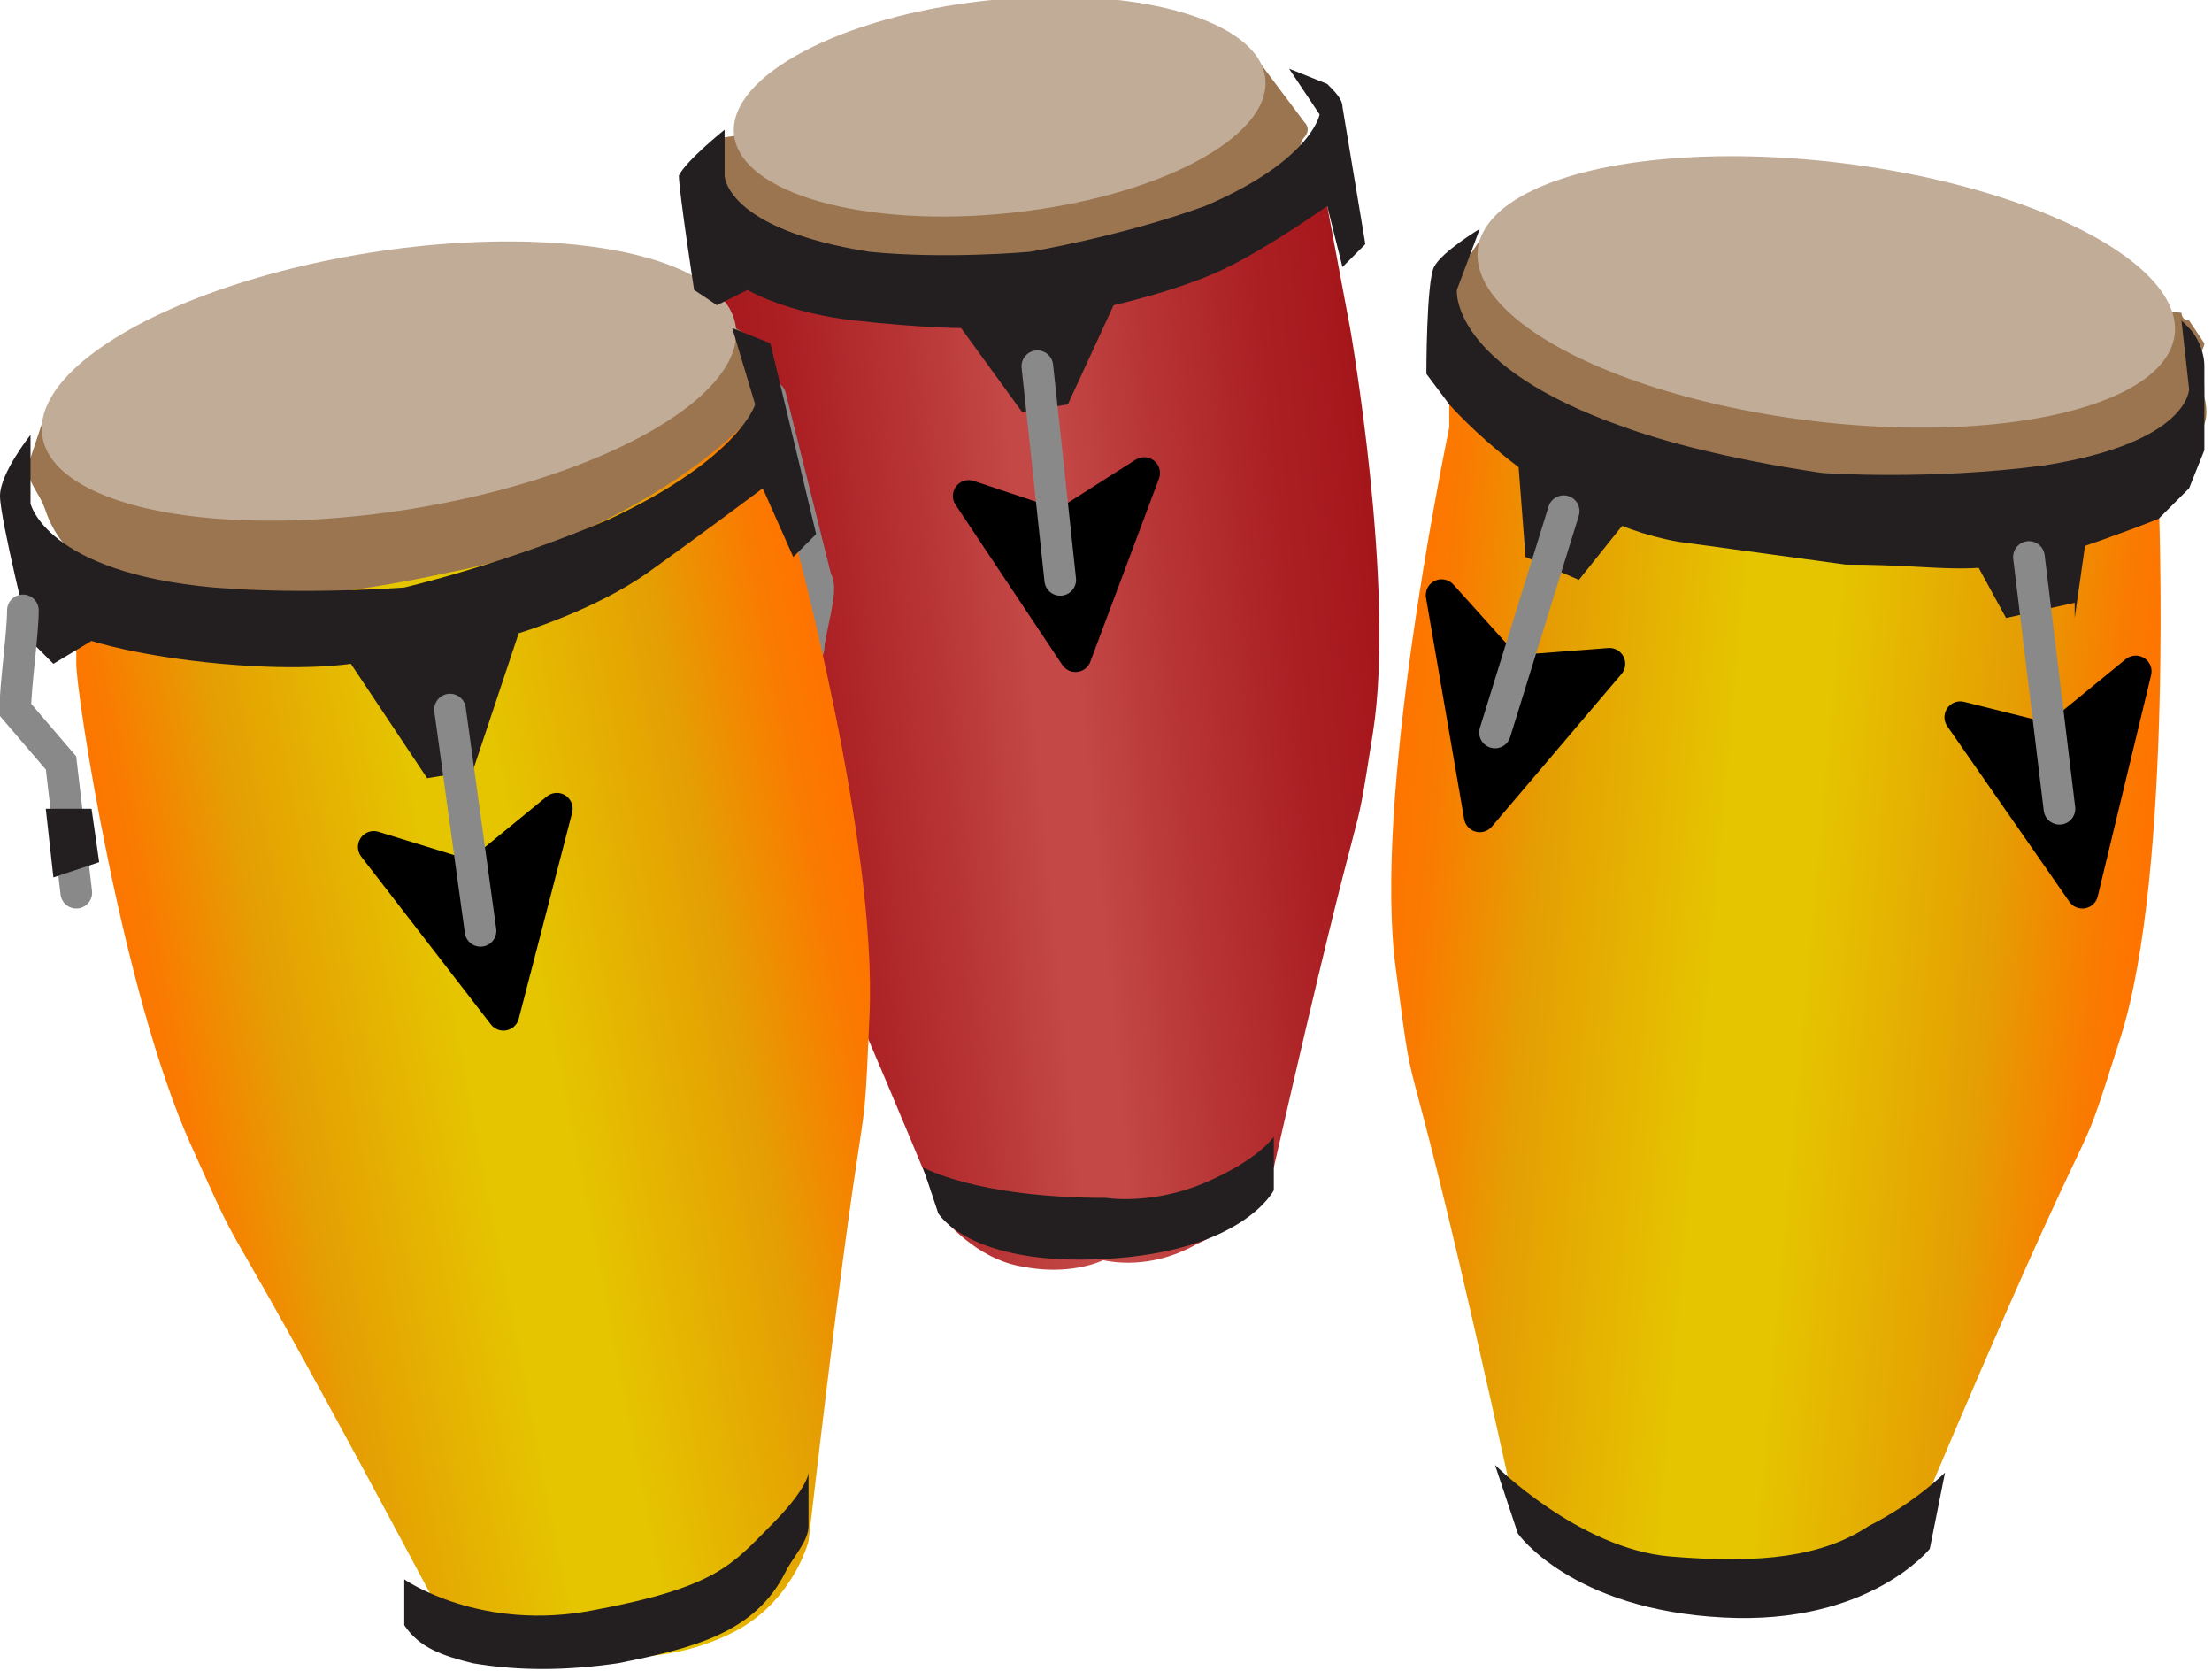 <?xml version="1.0" encoding="utf-8"?>
<!-- Generator: Adobe Illustrator 24.0.2, SVG Export Plug-In . SVG Version: 6.00 Build 0)  -->
<svg version="1.1" id="Layer_1" xmlns="http://www.w3.org/2000/svg" xmlns:xlink="http://www.w3.org/1999/xlink" x="0px" y="0px"
	 viewBox="0 0 29 21.9" style="enable-background:new 0 0 29 21.9;" xml:space="preserve">
<style type="text/css">
	.st0{display:none;fill:#DDD6CE;}
	.st1{fill:url(#SVGID_1_);}
	.st2{fill:url(#SVGID_2_);}
	.st3{fill:none;stroke:#898989;stroke-width:0.415;stroke-linecap:round;stroke-miterlimit:10;}
	.st4{fill:url(#SVGID_3_);}
	.st5{fill:url(#SVGID_4_);}
	.st6{fill:url(#SVGID_5_);}
	.st7{fill:url(#SVGID_6_);}
	.st8{fill:#231F20;}
	.st9{fill:#9B7550;}
	.st10{fill:#C1AC97;}
	.st11{stroke:#000000;stroke-width:0.415;stroke-linecap:round;stroke-linejoin:round;stroke-miterlimit:10;}
</style>
<path class="st0" d="M6.2,47.6"/>
<g>
	<g id="Layer_2_1_">
		<g>
			
				<linearGradient id="SVGID_1_" gradientUnits="userSpaceOnUse" x1="-6.775" y1="181.634" x2="-2.383" y2="181.634" gradientTransform="matrix(0.995 -9.790000e-02 -9.790000e-02 -0.995 34.222 190.039)">
				<stop  offset="0" style="stop-color:#A5161B"/>
				<stop  offset="0.256" style="stop-color:#AB1F23"/>
				<stop  offset="0.68" style="stop-color:#BA3939"/>
				<stop  offset="0.893" style="stop-color:#C34846"/>
			</linearGradient>
			<path class="st1" d="M9.7,3.2l3.4-0.7c0.1,0,0.3,0.1,0.3,0.2l1.3,13.5c0,0.1-0.1,0.2-0.2,0.3c-0.2,0.1-0.6,0.2-1.1,0.1
				c-0.6-0.1-1-0.6-1.1-0.7c0,0,0,0,0-0.1c-2.2-5.3-1.6-3.5-2.2-5.3c-0.6-1.7-0.8-5-0.8-5.4c0,0,0-0.4,0-0.4l0.1-1.2
				C9.4,3.4,9.5,3.3,9.7,3.2z"/>
			
				<linearGradient id="SVGID_2_" gradientUnits="userSpaceOnUse" x1="-63.795" y1="181.644" x2="-59.297" y2="181.644" gradientTransform="matrix(-0.995 9.790000e-02 -9.790000e-02 -0.995 -27.509 196.099)">
				<stop  offset="0" style="stop-color:#A5161B"/>
				<stop  offset="0.256" style="stop-color:#AB1F23"/>
				<stop  offset="0.68" style="stop-color:#BA3939"/>
				<stop  offset="0.893" style="stop-color:#C34846"/>
			</linearGradient>
			<path class="st2" d="M17,2.4l-3.7,0.1l1.1,14c0,0,0.6,0.2,1.3-0.2c0.7-0.3,1-1,1-1c1.3-5.7,1-3.8,1.3-5.7s-0.3-5.3-0.3-5.3
				l-0.3-1.6C17.3,2.5,17.2,2.4,17,2.4z"/>
		</g>
	</g>
	<path class="st3" d="M10.6,8.5c0-0.2,0.2-0.8,0.1-0.9l-0.6-2.4"/>
	<g>
		
			<linearGradient id="SVGID_3_" gradientUnits="userSpaceOnUse" x1="-32.453" y1="177.843" x2="-27.398" y2="177.843" gradientTransform="matrix(0.982 -0.192 -0.192 -0.982 67.819 182.747)">
			<stop  offset="0" style="stop-color:#FF7300"/>
			<stop  offset="0.122" style="stop-color:#F97C01"/>
			<stop  offset="0.323" style="stop-color:#EA9602"/>
			<stop  offset="0.38" style="stop-color:#E59E03"/>
			<stop  offset="0.865" style="stop-color:#E5C500"/>
		</linearGradient>
		<path class="st4" d="M1.1,6.4L5,5.2c0.2-0.1,0.3,0.1,0.4,0.2l3,15.9c0,0.1,0,0.3-0.2,0.3c-0.3,0.1-0.7,0.3-1.2,0.2
			c-0.7-0.1-1.2-0.6-1.3-0.7c0,0,0,0,0-0.1c-3.2-6-2.3-4-3.2-6c-0.9-2-1.5-5.9-1.5-6.3c0,0,0-0.5,0-0.5l0-1.4
			C0.8,6.6,0.9,6.5,1.1,6.4z"/>
		
			<linearGradient id="SVGID_4_" gradientUnits="userSpaceOnUse" x1="-39.406" y1="177.87" x2="-34.227" y2="177.87" gradientTransform="matrix(-0.982 0.192 -0.192 -0.982 6.937 194.623)">
			<stop  offset="0" style="stop-color:#FF7300"/>
			<stop  offset="0.122" style="stop-color:#F97C01"/>
			<stop  offset="0.323" style="stop-color:#EA9602"/>
			<stop  offset="0.38" style="stop-color:#E59E03"/>
			<stop  offset="0.865" style="stop-color:#E5C500"/>
		</linearGradient>
		<path class="st5" d="M9.4,4.7L5.2,5.2l2.9,16.5c0,0,0.7,0.1,1.5-0.3s1-1.2,1-1.2c0.8-6.9,0.7-4.6,0.8-6.9c0.1-2.3-1-6.3-1-6.3
			L9.8,5C9.8,4.8,9.6,4.7,9.4,4.7z"/>
	</g>
	<g>
		<g>
			
				<linearGradient id="SVGID_5_" gradientUnits="userSpaceOnUse" x1="34.473" y1="159.742" x2="39.647" y2="159.742" gradientTransform="matrix(0.996 8.950000e-02 8.950000e-02 -0.996 -30.543 168.022)">
				<stop  offset="0" style="stop-color:#FF7300"/>
				<stop  offset="0.122" style="stop-color:#F97C01"/>
				<stop  offset="0.323" style="stop-color:#EA9602"/>
				<stop  offset="0.38" style="stop-color:#E59E03"/>
				<stop  offset="0.865" style="stop-color:#E5C500"/>
			</linearGradient>
			<path class="st6" d="M19.3,4l4.2,0c0.2,0,0.3,0.2,0.3,0.3l-1.3,16.3c0,0.1-0.1,0.3-0.3,0.3c-0.3,0-0.8,0-1.3-0.2
				c-0.7-0.3-1.1-0.9-1.1-1.1c0,0,0,0,0-0.1c-1.5-6.8-1.2-4.5-1.5-6.8c-0.3-2.2,0.6-6.6,0.7-7.1c0,0,0,0,0-0.1l0-1.3
				C19,4.1,19.1,4,19.3,4z"/>
			
				<linearGradient id="SVGID_6_" gradientUnits="userSpaceOnUse" x1="-106.479" y1="159.751" x2="-101.362" y2="159.751" gradientTransform="matrix(-0.996 -8.950000e-02 8.950000e-02 -0.996 -92.326 162.469)">
				<stop  offset="0" style="stop-color:#FF7300"/>
				<stop  offset="0.122" style="stop-color:#F97C01"/>
				<stop  offset="0.323" style="stop-color:#EA9602"/>
				<stop  offset="0.38" style="stop-color:#E59E03"/>
				<stop  offset="0.865" style="stop-color:#E5C500"/>
			</linearGradient>
			<path class="st7" d="M28.2,4.8L23.8,4l-1.6,16.8c0,0,0.7,0.3,1.6,0.1c0.9-0.2,1.3-0.9,1.3-0.9c2.7-6.4,2-4.2,2.7-6.4
				c0.7-2.2,0.5-7.1,0.5-7.1l0.2-1.3C28.5,5,28.4,4.8,28.2,4.8z"/>
		</g>
		<path class="st8" d="M19.6,19.2c0,0,1.1,1.1,2.3,1.2c1.2,0.1,2,0,2.6-0.4c0.6-0.3,1-0.7,1-0.7l-0.2,1c0,0-0.8,1-2.7,0.9
			c-2-0.1-2.7-1.1-2.7-1.1L19.6,19.2z"/>
	</g>
	<path class="st8" d="M5.3,20.7c0,0,1,0.7,2.5,0.4c1.6-0.3,1.8-0.6,2.3-1.1c0.5-0.5,0.5-0.7,0.5-0.7V20c0,0.2-0.2,0.4-0.3,0.6
		c-0.4,0.8-1.2,1-2.2,1.2c-0.7,0.1-1.3,0.1-1.9,0c-0.4-0.1-0.7-0.2-0.9-0.5L5.3,20.7z"/>
	<path class="st9" d="M1.1,5.1l8-0.9c0.2,0,0,0,0.4,0l0.3,0.2C9.5,4.3,9.7,4.5,9.7,4.6c0,0.1,0.1,0.2,0.1,0.2l0,0
		c0.1,0,0.1,0.4,0.2,0.5c0,0.1,0,0-0.1,0.1C9.5,5.9,8,7.1,5.9,7.5C3.6,8,2.8,7.8,1.7,7.6C1,7.5,0.7,7,0.6,6.7C0.5,6.4,0.3,6.3,0.4,6
		l0.2-0.6C0.7,5.2,0.9,5.1,1.1,5.1z"/>
	<path class="st9" d="M19.5,3l9.1,1.1c0,0,0,0.1,0.1,0.1l0.2,0.3c0,0.1-0.2,0.3-0.1,0.3l0-0.1c0.1,0,0.1,0.4,0.1,0.5
		c0.1,0.4-0.1,0.5-0.2,0.6c-0.3,0.7-2.1,0.9-4,0.7c-3-0.3-2.7-0.4-3.8-0.8c-0.6-0.2-1.1-0.5-1.5-0.7c-0.3-0.2-0.7-0.8-0.5-1.1
		L19.5,3C19.4,3.1,19.5,3,19.5,3z"/>
	<path class="st9" d="M9.5,1.8L9.3,2.6c0,0,0.4,0.8,2.7,1s4.9-1.4,4.9-1.4c0.2-0.1,0.1-0.3,0.2-0.4c0,0,0.1-0.1,0-0.2l-0.6-0.8"/>
	<ellipse transform="matrix(0.988 -0.158 0.158 0.988 -0.729 0.86)" class="st10" cx="5.1" cy="5" rx="4.6" ry="1.7"/>
	
		<ellipse transform="matrix(0.995 -0.105 0.105 0.995 -7.567539e-02 1.38)" class="st10" cx="13.1" cy="1.4" rx="3.5" ry="1.4"/>
	<ellipse transform="matrix(0.122 -0.993 0.993 0.122 17.254 27.095)" class="st10" cx="23.9" cy="3.8" rx="1.7" ry="4.6"/>
	<path class="st8" d="M0.4,5.7c0,0-0.4,0.5-0.4,0.8s0.4,1.9,0.4,1.9l0.3,0.3l0.5-0.3c0,0,0.6,0.2,1.7,0.3s1.7,0,1.7,0l1,1.5l0.6-0.1
		l0.6-1.8c0,0,1-0.3,1.7-0.8s1.5-1.1,1.5-1.1l0.4,0.9L10.7,7l-0.6-2.5L9.6,4.3l0.3,1c0,0-0.2,0.7-1.9,1.5C6.6,7.4,5.3,7.7,5.3,7.7
		S4,7.8,2.8,7.7C0.6,7.5,0.4,6.6,0.4,6.6V5.7z"/>
	<path class="st3" d="M0.3,8c0,0.3-0.1,1-0.1,1.3L0.8,10L1,11.7"/>
	<polygon class="st8" points="0.6,10.6 1.2,10.6 1.3,11.3 0.7,11.5 	"/>
	<polygon class="st11" points="4.9,11.1 6.2,11.5 7.3,10.6 6.6,13.3 	"/>
	<line class="st3" x1="5.9" y1="9.3" x2="6.3" y2="12.2"/>
	<path class="st8" d="M9.5,1.7c0,0-0.5,0.4-0.6,0.6c0,0.2,0.2,1.5,0.2,1.5L9.4,4l0.4-0.2c0,0,0.5,0.3,1.4,0.4
		c0.9,0.1,1.4,0.1,1.4,0.1l0.8,1.1L14,5.3l0.6-1.3c0,0,0.9-0.2,1.5-0.5c0.6-0.3,1.3-0.8,1.3-0.8l0.2,0.8l0.3-0.3l-0.3-1.8
		c0-0.1-0.1-0.2-0.2-0.3l-0.5-0.2l0.4,0.6c0,0-0.1,0.6-1.5,1.2c-1.1,0.4-2.3,0.6-2.3,0.6s-1.1,0.1-2.1,0c-1.9-0.3-1.9-1-1.9-1
		L9.5,1.7z"/>
	<g>
		<polygon class="st11" points="12.7,6.5 13.9,6.9 15,6.2 14.1,8.6 		"/>
		<line class="st3" x1="13.6" y1="4.8" x2="13.9" y2="7.6"/>
	</g>
	<path class="st8" d="M14.5,15.7c-1.7,0-2.4-0.4-2.4-0.4l0.2,0.6c0,0,0.4,0.7,2.2,0.6c1.8-0.1,2.2-0.9,2.2-0.9v-0.7
		c0,0-0.2,0.3-0.9,0.6C15.1,15.8,14.5,15.7,14.5,15.7z"/>
	<path class="st8" d="M24.2,7.4c1.4,0,1.6,0.2,3-0.2c0.6-0.2,1.1-0.4,1.1-0.4l0.4-0.4l0.2-0.5l0-1.1c0-0.2-0.1-0.4-0.2-0.5l-0.1-0.1
		l0.1,0.9c0,0,0,0.7-1.9,1c-1.5,0.2-2.9,0.1-2.9,0.1S22.4,6,21.3,5.6c-2.3-0.8-2.2-1.8-2.2-1.8L19.4,3c0,0-0.5,0.3-0.6,0.5
		c-0.1,0.2-0.1,1.4-0.1,1.4l0.3,0.4l0,0c0,0,1.3,1.5,3,1.8l0,0L24.2,7.4z"/>
	<polygon class="st8" points="21.5,6.6 20.7,7.6 20,7.3 19.9,6 	"/>
	<path class="st8" d="M25.7,7l1.7-0.3l-0.2,1.4c0-0.2,0-0.2,0-0.2l-0.9,0.2L25.7,7z"/>
	<g>
		<polygon class="st11" points="25.7,9.4 26.9,9.7 28,8.8 27.3,11.7 		"/>
		<line class="st3" x1="26.6" y1="7.3" x2="27" y2="10.6"/>
	</g>
	<g>
		<polygon class="st11" points="18.9,7.8 19.8,8.8 21.1,8.7 19.4,10.7 		"/>
		<line class="st3" x1="20.5" y1="6.7" x2="19.6" y2="9.6"/>
	</g>
</g>
</svg>
